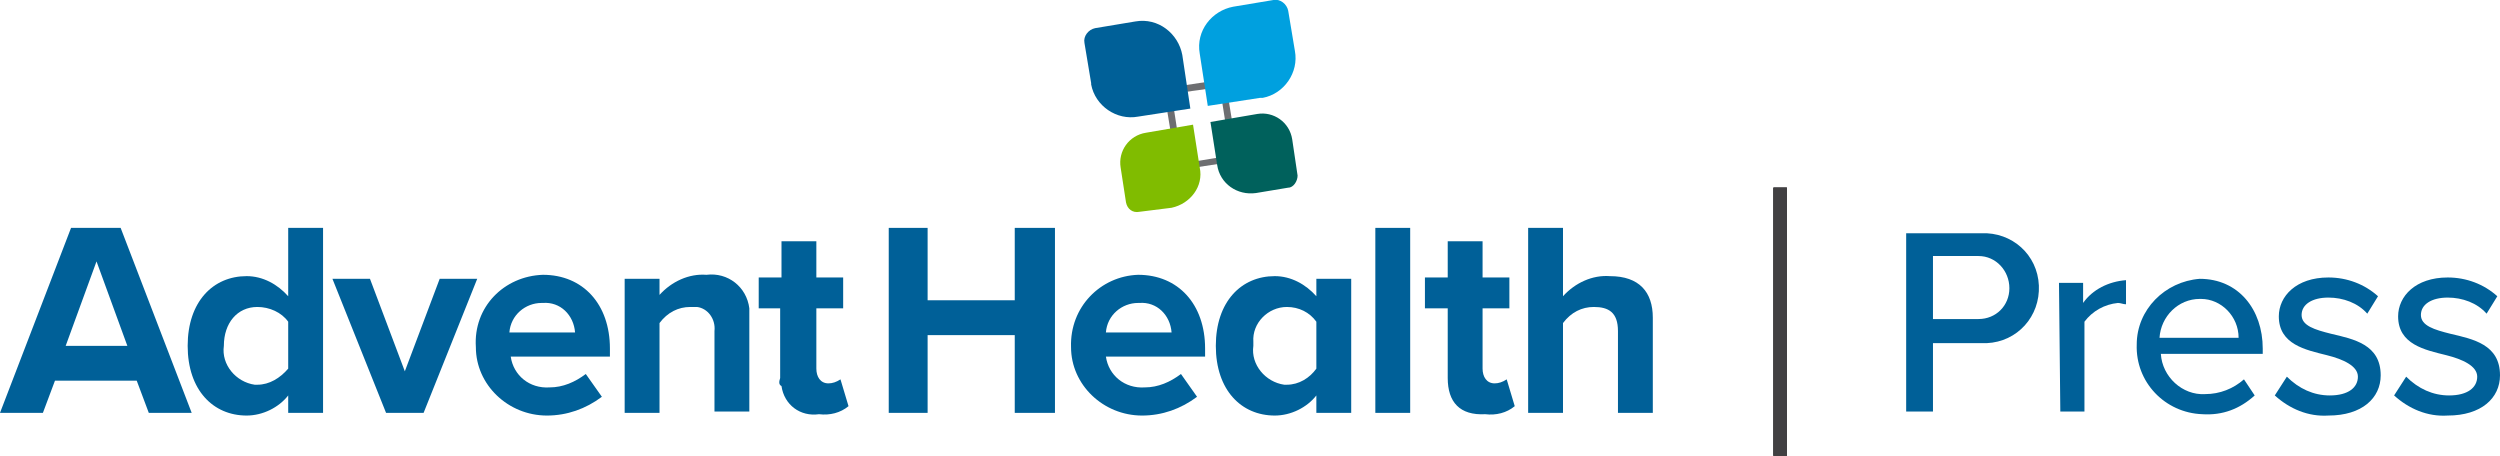 <?xml version="1.0" encoding="utf-8"?>
<!-- Generator: Adobe Illustrator 23.0.1, SVG Export Plug-In . SVG Version: 6.00 Build 0)  -->
<svg version="1.1" id="Layer_1" xmlns="http://www.w3.org/2000/svg" xmlns:xlink="http://www.w3.org/1999/xlink" x="0px" y="0px"
	 viewBox="0 0 186.5 34" style="enable-background:new 0 0 186.5 34;" xml:space="preserve">
<style type="text/css">
	.st0{fill:#FFFFFF;}
	.st1{fill:#231F20;}
	.st2{fill:#006098;}
	.st3{fill:#6D6E71;}
	.st4{fill:#00A0DF;}
	.st5{fill:#80BC00;}
	.st6{fill:#00615C;}
	.st7{fill:#414042;}
</style>
<g>
	<g>
		<path class="st2" d="M10.2,28.4H4.1l-0.9,2.4H0L5.3,17H9l5.3,13.8h-3.2L10.2,28.4z M4.9,25.8h4.6l-2.3-6.3L4.9,25.8z"/>
	</g>
	<g>
		<path class="st2" d="M21.5,29.5c-0.7,0.9-1.9,1.5-3.1,1.5c-2.5,0-4.4-1.9-4.4-5.2s1.9-5.2,4.4-5.2c1.2,0,2.3,0.6,3.1,1.5V17h2.6
			v13.8h-2.6V29.5z M21.5,24c-0.5-0.7-1.4-1.1-2.3-1.1c-1.5,0-2.5,1.2-2.5,2.9c-0.2,1.4,0.9,2.7,2.3,2.9c0.1,0,0.1,0,0.2,0
			c0.9,0,1.7-0.5,2.3-1.2V24z"/>
	</g>
	<g>
		<path class="st2" d="M24.8,20.8h2.8l2.6,6.9l2.6-6.9h2.8l-4,10h-2.8L24.8,20.8z"/>
	</g>
	<g>
		<path class="st2" d="M40.5,20.5c3,0,5,2.2,5,5.5v0.6h-7.4c0.2,1.4,1.4,2.4,2.9,2.3c1,0,1.9-0.4,2.7-1l1.2,1.7
			c-1.2,0.9-2.6,1.4-4.1,1.4c-2.9,0-5.3-2.3-5.3-5.1C35.3,22.9,37.6,20.6,40.5,20.5L40.5,20.5L40.5,20.5z M38,24.8h4.9
			c-0.1-1.3-1.1-2.3-2.4-2.2c0,0,0,0-0.1,0C39.2,22.6,38.1,23.5,38,24.8z"/>
	</g>
	<g>
		<path class="st2" d="M53.3,24.7c0.1-0.9-0.5-1.7-1.3-1.8c-0.2,0-0.3,0-0.5,0c-0.9,0-1.7,0.4-2.3,1.2v6.7h-2.6v-10h2.6V22
			c0.9-1,2.2-1.6,3.5-1.5c1.6-0.2,3,0.9,3.2,2.5c0,0.2,0,0.4,0,0.7v7h-2.6V24.7z"/>
	</g>
	<g>
		<path class="st2" d="M58.2,28.2v-5.2h-1.6v-2.3h1.7V18h2.6v2.7h2v2.3h-2v4.5c0,0.6,0.3,1.1,0.9,1.1c0.3,0,0.6-0.1,0.9-0.3l0.6,2
			c-0.6,0.5-1.4,0.7-2.2,0.6c-1.4,0.2-2.6-0.7-2.8-2.1C58.1,28.7,58.1,28.5,58.2,28.2z"/>
	</g>
	<g>
		<path class="st2" d="M75.7,25h-6.5v5.8h-2.9V17h2.9v5.4h6.5V17h3v13.8h-3L75.7,25z"/>
	</g>
	<g>
		<path class="st2" d="M84.9,20.5c3,0,5,2.2,5,5.5v0.6h-7.4c0.2,1.4,1.4,2.4,2.9,2.3c1,0,1.9-0.4,2.7-1l1.2,1.7
			c-1.2,0.9-2.6,1.4-4.1,1.4c-2.9,0-5.3-2.3-5.3-5.1C79.8,22.9,82.1,20.6,84.9,20.5L84.9,20.5L84.9,20.5z M82.5,24.8h4.9
			c-0.1-1.3-1.1-2.3-2.4-2.2c0,0,0,0-0.1,0C83.7,22.6,82.6,23.5,82.5,24.8z"/>
	</g>
	<g>
		<path class="st2" d="M98.2,29.5c-0.7,0.9-1.9,1.5-3.1,1.5c-2.5,0-4.4-1.9-4.4-5.2s1.9-5.2,4.4-5.2c1.2,0,2.3,0.6,3.1,1.5v-1.3h2.6
			v10h-2.6L98.2,29.5z M98.2,24c-0.5-0.7-1.3-1.1-2.2-1.1c-1.4,0-2.6,1.2-2.5,2.6c0,0.1,0,0.2,0,0.3c-0.2,1.4,0.9,2.7,2.3,2.9
			c0.1,0,0.2,0,0.2,0c0.9,0,1.7-0.5,2.2-1.2V24z"/>
	</g>
	<g>
		<path class="st2" d="M102.6,17h2.6v13.8h-2.6V17z"/>
	</g>
	<g>
		<path class="st2" d="M108,28.2v-5.2h-1.7v-2.3h1.7V18h2.6v2.7h2v2.3h-2v4.5c0,0.6,0.3,1.1,0.9,1.1c0.3,0,0.6-0.1,0.9-0.3l0.6,2
			c-0.6,0.5-1.4,0.7-2.2,0.6C108.9,31,108,30,108,28.2z"/>
	</g>
	<g>
		<path class="st2" d="M120.7,24.7c0-1.4-0.7-1.8-1.8-1.8c-0.9,0-1.7,0.4-2.3,1.2v6.7H114V17h2.6v5.1c0.9-1,2.2-1.6,3.5-1.5
			c2.2,0,3.2,1.2,3.2,3.1v7.1h-2.6L120.7,24.7z"/>
	</g>
	<g>
		<path class="st3" d="M91,6.5l0.8,5.1l-3.6,0.6L87.4,7L91,6.5 M91.4,5.9l-4.6,0.7l1,6.1l4.6-0.7C92.4,12,91.4,5.9,91.4,5.9z"/>
	</g>
	<g>
		<path class="st2" d="M88.8,8.1l-3.9,0.6c-1.6,0.3-3.2-0.8-3.5-2.4c0,0,0-0.1,0-0.1l-0.5-3c-0.1-0.5,0.3-1,0.8-1.1l3-0.5
			c1.7-0.3,3.2,0.9,3.5,2.5c0,0,0,0,0,0L88.8,8.1z"/>
	</g>
	<g>
		<path class="st4" d="M94,7.3l-3.9,0.6L89.5,4c-0.3-1.7,0.9-3.2,2.5-3.5c0,0,0,0,0,0L95,0c0.5-0.1,1,0.3,1.1,0.8l0.5,3
			c0.3,1.6-0.8,3.2-2.4,3.5C94.1,7.3,94,7.3,94,7.3z"/>
	</g>
	<g>
		<path class="st5" d="M87.4,15.5L85,15.8c-0.5,0.1-0.9-0.2-1-0.7c0,0,0,0,0,0l-0.4-2.6c-0.2-1.2,0.6-2.4,1.9-2.6c0,0,0,0,0,0
			L89,9.3l0.5,3.2C89.8,13.9,88.8,15.2,87.4,15.5C87.4,15.5,87.4,15.5,87.4,15.5z"/>
	</g>
	<g>
		<path class="st6" d="M96.1,14l-2.4,0.4c-1.4,0.2-2.7-0.7-2.9-2.1c0,0,0,0,0,0l-0.5-3.2l3.5-0.6c1.2-0.2,2.4,0.6,2.6,1.9
			c0,0,0,0,0,0l0.4,2.7C96.8,13.5,96.5,14,96.1,14C96.1,14,96.1,14,96.1,14z"/>
	</g>
	<g>
		<path class="st2" d="M142.2,17.4h5.6c2.3-0.1,4.2,1.6,4.3,3.9s-1.6,4.2-3.9,4.3c-0.1,0-0.3,0-0.4,0h-3.6v5.1h-2V17.4z M147.6,19.1
			h-3.4v4.7h3.4c1.3,0,2.3-1,2.3-2.3S148.9,19.1,147.6,19.1z"/>
	</g>
	<g>
		<path class="st2" d="M153.6,21.1h1.8v1.5c0.7-1,1.9-1.6,3.2-1.7v1.8c-0.2,0-0.4-0.1-0.6-0.1c-1,0.1-1.9,0.6-2.5,1.4v6.7h-1.8
			L153.6,21.1z"/>
	</g>
	<g>
		<path class="st2" d="M164.1,20.8c2.9,0,4.7,2.3,4.7,5.2v0.4h-7.6c0.1,1.7,1.6,3.1,3.3,3c1.1,0,2.1-0.4,2.9-1.1l0.8,1.2
			c-1.1,1-2.4,1.5-3.9,1.4c-2.8-0.1-5-2.4-4.9-5.2C159.4,23.1,161.5,21,164.1,20.8L164.1,20.8z M161.1,25.2h5.9
			c0-1.6-1.3-2.9-2.8-2.9c0,0-0.1,0-0.1,0C162.5,22.3,161.2,23.6,161.1,25.2L161.1,25.2z"/>
	</g>
	<g>
		<path class="st2" d="M170.6,28.1c0.9,0.9,2,1.4,3.2,1.4c1.4,0,2.1-0.6,2.1-1.4s-1.1-1.3-2.3-1.6c-1.6-0.4-3.6-0.8-3.6-2.9
			c0-1.5,1.3-2.9,3.7-2.9c1.4,0,2.7,0.5,3.7,1.4l-0.8,1.3c-0.7-0.8-1.8-1.2-2.9-1.2c-1.2,0-2,0.5-2,1.3s1,1.1,2.2,1.4
			c1.7,0.4,3.7,0.8,3.7,3.1c0,1.7-1.4,3-3.9,3c-1.5,0.1-2.9-0.5-4-1.5L170.6,28.1z"/>
	</g>
	<g>
		<path class="st2" d="M179.5,28.1c0.9,0.9,2,1.4,3.2,1.4c1.4,0,2.1-0.6,2.1-1.4s-1.1-1.3-2.3-1.6c-1.6-0.4-3.6-0.8-3.6-2.9
			c0-1.5,1.3-2.9,3.7-2.9c1.4,0,2.7,0.5,3.7,1.4l-0.8,1.3c-0.7-0.8-1.8-1.2-2.9-1.2c-1.2,0-2,0.5-2,1.3s1,1.1,2.2,1.4
			c1.7,0.4,3.7,0.8,3.7,3.1c0,1.7-1.4,3-3.9,3c-1.5,0.1-2.9-0.5-4-1.5L179.5,28.1z"/>
	</g>
	<g>
		<rect x="132.3" y="14" class="st7" width="1" height="20"/>
	</g>
	<g>
		<rect x="132.3" y="14" class="st7" width="1" height="20"/>
	</g>
	<g>
		<rect x="132.3" y="14" class="st7" width="1" height="20"/>
	</g>
	<g>
		<rect x="132.3" y="14" class="st7" width="1" height="20"/>
	</g>
</g>
</svg>
